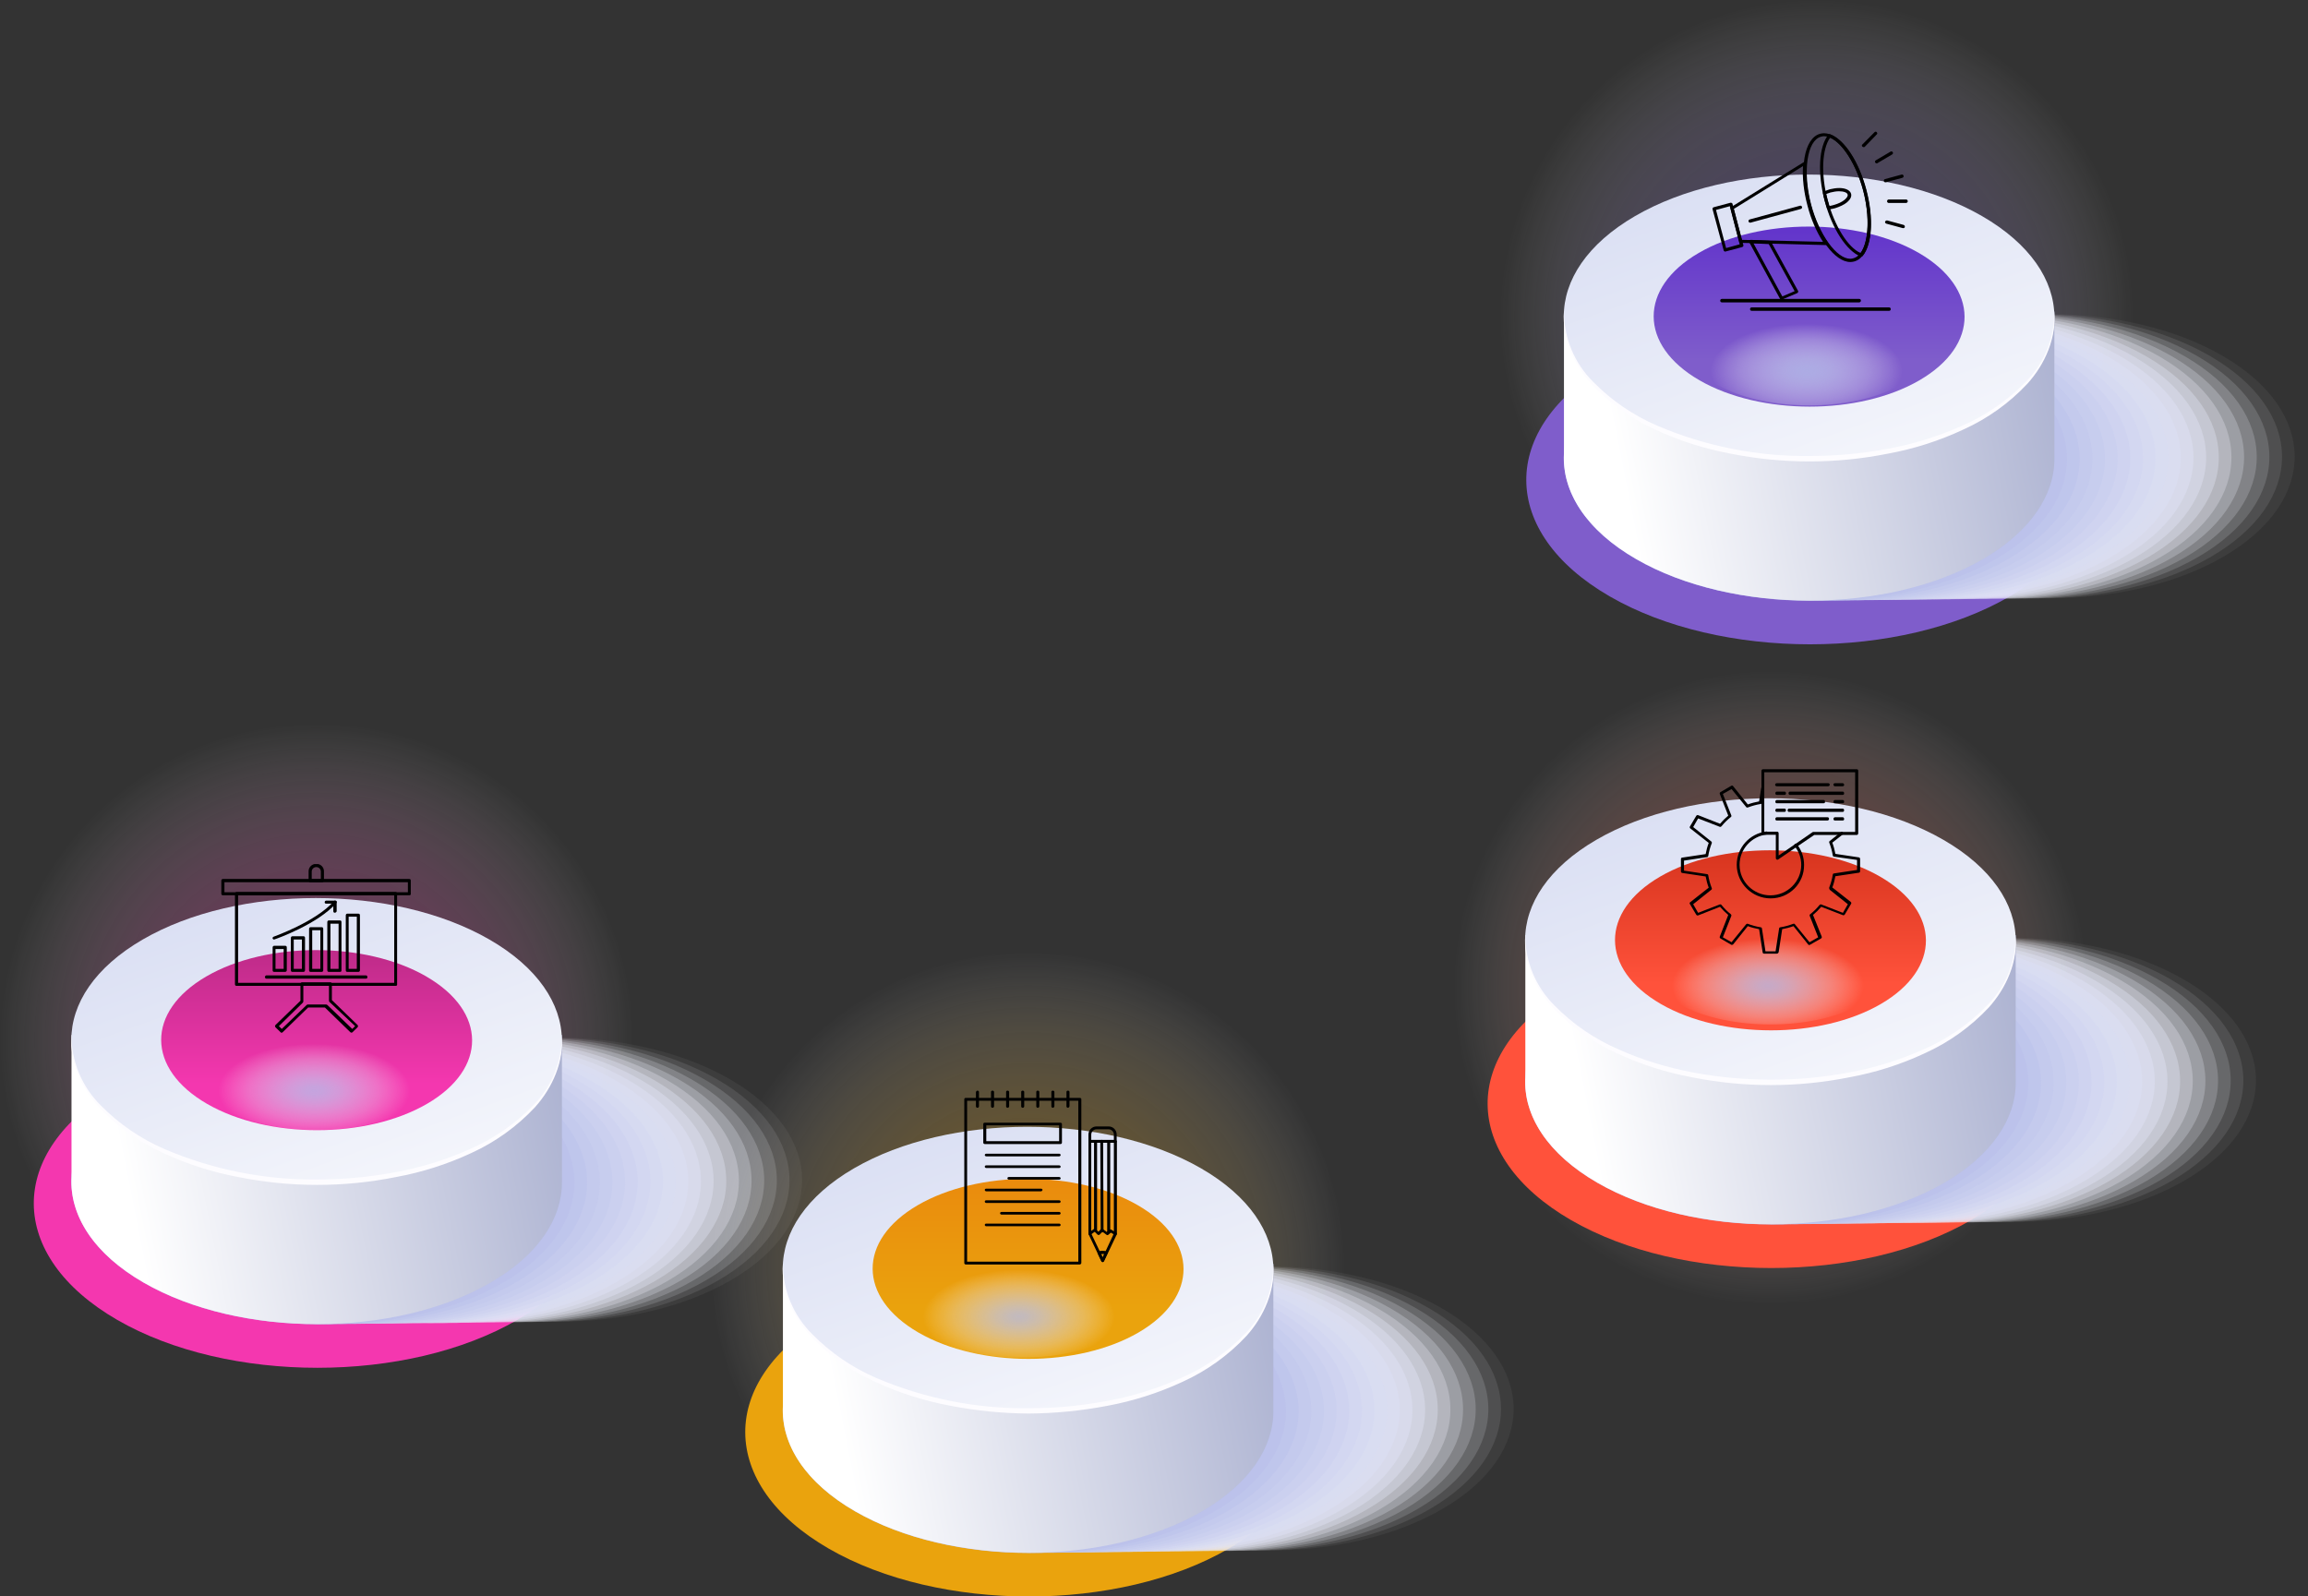 <?xml version="1.0" encoding="UTF-8"?> <svg xmlns="http://www.w3.org/2000/svg" width="438" height="303" viewBox="0 0 438 303" fill="none"><rect x="0" y="0" width="438" height="303" fill="#333333" stroke="none"/> <g clip-path="url(#clip0_79_4)"> <path opacity="0.3" d="M378.474 229.934C401.941 206.467 401.941 168.42 378.474 144.954C355.007 121.487 316.961 121.487 293.494 144.954C270.027 168.42 270.027 206.467 293.494 229.934C316.961 253.401 355.007 253.401 378.474 229.934Z" fill="url(#paint0_radial_79_4)"></path> <path d="M373.83 187.57C352.83 175.44 318.76 175.44 297.89 187.57C277.02 199.7 277.14 219.43 298.14 231.57C319.14 243.71 353.21 243.7 374.07 231.57C394.93 219.44 394.83 199.71 373.83 187.57Z" fill="#FF523B"></path> <g style="mix-blend-mode:multiply"> <g opacity="0.05"> <path d="M414.41 185.89C396.19 175.37 366.64 175.37 348.54 185.89C330.44 196.41 330.54 213.52 348.76 224.04C366.98 234.56 396.52 234.56 414.62 224.04C432.72 213.52 432.62 196.41 414.41 185.89Z" fill="#FBFCFE"></path> </g> <g opacity="0.1"> <path d="M412.01 185.92C393.79 175.4 364.24 175.4 346.14 185.92C328.04 196.44 328.14 213.55 346.36 224.07C364.58 234.59 394.12 234.58 412.22 224.07C430.32 213.56 430.22 196.44 412.01 185.93" fill="#F8F9FD"></path> </g> <g opacity="0.15"> <path d="M409.61 185.94C391.39 175.42 361.84 175.42 343.74 185.94C325.64 196.46 325.74 213.57 343.96 224.09C362.18 234.61 391.72 234.61 409.82 224.09C427.92 213.57 427.82 196.46 409.61 185.94Z" fill="#F4F5FC"></path> </g> <g opacity="0.2"> <path d="M407.21 185.96C388.99 175.45 359.44 175.45 341.34 185.96C323.24 196.47 323.34 213.6 341.56 224.11C359.78 234.62 389.32 234.63 407.42 224.11C425.52 213.59 425.42 196.48 407.21 185.96Z" fill="#F1F2FB"></path> </g> <g opacity="0.25"> <path d="M404.81 185.99C386.59 175.47 357.04 175.47 338.94 185.99C320.84 196.51 320.94 213.62 339.16 224.14C357.38 234.66 386.92 234.66 405.02 224.14C423.12 213.62 423.02 196.51 404.81 185.99Z" fill="#EDEFFA"></path> </g> <g opacity="0.3"> <path d="M402.41 186.01C384.19 175.5 354.64 175.5 336.54 186.01C318.44 196.52 318.54 213.65 336.76 224.16C354.98 234.67 384.52 234.68 402.62 224.16C420.72 213.64 420.62 196.53 402.41 186.01Z" fill="#EAECF9"></path> </g> <g opacity="0.35"> <path d="M400.01 186.04C381.79 175.52 352.24 175.52 334.14 186.04C316.04 196.56 316.14 213.67 334.36 224.19C352.58 234.71 382.12 234.71 400.22 224.19C418.32 213.67 418.22 196.56 400.01 186.04Z" fill="#E6E9F8"></path> </g> <g opacity="0.4"> <path d="M397.61 186.1C379.39 175.59 349.84 175.59 331.74 186.1C313.64 196.61 313.74 213.74 331.96 224.25C350.18 234.76 379.72 234.77 397.82 224.25C415.92 213.73 415.82 196.62 397.61 186.1Z" fill="#E3E5F7"></path> </g> <g opacity="0.45"> <path d="M395.21 186.1C376.99 175.58 347.44 175.58 329.34 186.1C311.24 196.62 311.34 213.73 329.56 224.25C347.78 234.77 377.32 234.77 395.42 224.25C413.52 213.73 413.42 196.62 395.21 186.1Z" fill="#DFE2F6"></path> </g> <g opacity="0.5"> <path d="M392.81 186.1C374.59 175.58 345.04 175.59 326.94 186.1C308.84 196.61 308.94 213.74 327.16 224.25C345.38 234.76 374.92 234.77 393.02 224.25C411.12 213.73 411.02 196.62 392.81 186.1Z" fill="#DCDFF5"></path> </g> <g opacity="0.55"> <path d="M390.41 186.1C372.19 175.58 342.64 175.58 324.54 186.1C306.44 196.62 306.54 213.73 324.76 224.25C342.98 234.77 372.52 234.77 390.62 224.25C408.72 213.73 408.62 196.61 390.41 186.1Z" fill="#D8DCF3"></path> </g> <g opacity="0.6"> <path d="M388.01 186.16C369.79 175.64 340.24 175.64 322.14 186.16C304.04 196.68 304.14 213.79 322.36 224.31C340.58 234.83 370.12 234.83 388.22 224.31C406.32 213.79 406.22 196.68 388.01 186.16Z" fill="#D4D9F2"></path> </g> <g opacity="0.65"> <path d="M385.61 186.19C367.39 175.67 337.84 175.67 319.74 186.19C301.64 196.71 301.74 213.82 319.96 224.34C338.18 234.86 367.72 234.86 385.82 224.34C403.92 213.82 403.82 196.7 385.61 186.19Z" fill="#D1D5F1"></path> </g> <g opacity="0.7"> <path d="M383.21 186.21C364.99 175.69 335.44 175.69 317.34 186.21C299.24 196.73 299.34 213.84 317.56 224.36C335.78 234.88 365.32 234.88 383.42 224.36C401.52 213.84 401.42 196.73 383.21 186.21Z" fill="#CDD2F0"></path> </g> <g opacity="0.75"> <path d="M380.81 186.24C362.59 175.72 333.04 175.72 314.94 186.24C296.84 196.76 296.94 213.87 315.16 224.39C333.38 234.91 362.92 234.9 381.02 224.39C399.12 213.88 399.02 196.75 380.81 186.24Z" fill="#CACFEF"></path> </g> <g opacity="0.8"> <path d="M378.41 186.26C360.19 175.74 330.64 175.74 312.54 186.26C294.44 196.78 294.54 213.89 312.76 224.41C330.98 234.93 360.52 234.93 378.62 224.41C396.72 213.89 396.62 196.78 378.41 186.26Z" fill="#C6CCEE"></path> </g> <g opacity="0.85"> <path d="M376.01 186.29C357.79 175.77 328.24 175.77 310.14 186.29C292.04 196.81 292.14 213.92 310.36 224.44C328.58 234.96 358.12 234.95 376.22 224.44C394.32 213.93 394.22 196.8 376.01 186.29Z" fill="#C3C9ED"></path> </g> <g opacity="0.9"> <path d="M373.61 186.31C355.39 175.79 325.84 175.79 307.74 186.31C289.64 196.83 289.74 213.94 307.96 224.46C326.18 234.98 355.72 234.98 373.82 224.46C391.92 213.94 391.82 196.83 373.61 186.31Z" fill="#BFC5EC"></path> </g> <g opacity="0.95"> <path d="M371.21 186.34C352.99 175.82 323.44 175.82 305.34 186.34C287.24 196.86 287.34 213.97 305.56 224.49C323.78 235.01 353.32 235 371.42 224.49C389.52 213.98 389.42 196.85 371.21 186.34Z" fill="#BCC2EB"></path> </g> <path d="M368.81 186.36C350.59 175.84 321.04 175.84 302.94 186.36C284.84 196.88 284.94 213.99 303.16 224.51C321.38 235.03 350.92 235.03 369.02 224.51C387.12 213.99 387.02 196.88 368.81 186.36Z" fill="#B8BFEA"></path> </g> <path d="M382.53 177.48H289.47V204.48C289.07 211.7 293.64 219 303.16 224.48C321.38 235 350.92 235 369.02 224.48C378.02 219.22 382.57 212.31 382.53 205.41V177.48Z" fill="url(#paint1_linear_79_4)"></path> <path d="M368.81 159.4C350.59 148.88 321.04 148.88 302.94 159.4C284.84 169.92 284.94 187.03 303.16 197.55C321.38 208.07 350.92 208.07 369.02 197.55C387.12 187.03 387.02 169.91 368.81 159.4Z" fill="url(#paint2_linear_79_4)"></path> <path d="M289.46 177.48C289.448 179.962 289.932 182.422 290.883 184.714C291.834 187.007 293.234 189.086 295 190.83C298.464 194.373 302.589 197.203 307.14 199.16C316.14 203.22 326.14 204.87 336.04 204.93C340.991 204.931 345.932 204.479 350.8 203.58C355.672 202.695 360.419 201.228 364.94 199.21C369.495 197.258 373.618 194.424 377.07 190.87C378.828 189.119 380.215 187.032 381.148 184.733C382.081 182.434 382.541 179.971 382.5 177.49C382.97 182.49 380.77 187.49 377.44 191.2C374 194.879 369.863 197.84 365.27 199.91C360.72 202.038 355.913 203.571 350.97 204.47C341.112 206.443 330.959 206.443 321.1 204.47C316.163 203.555 311.362 202.02 306.81 199.9C302.226 197.82 298.092 194.865 294.64 191.2C291.29 187.46 289.05 182.5 289.46 177.48Z" fill="#FDFCFF"></path> <path d="M356.79 166.38C345.25 159.72 326.52 159.72 315.05 166.38C303.58 173.04 303.64 183.9 315.19 190.56C326.74 197.22 345.46 197.23 356.93 190.56C368.4 183.89 368.34 173.05 356.79 166.38Z" fill="url(#paint3_linear_79_4)"></path> <path style="mix-blend-mode:multiply" opacity="0.8" d="M312.82 183.02C312.82 189.32 323.19 194.44 335.99 194.44C348.79 194.44 359.15 189.32 359.15 183.02C359.15 176.72 348.78 171.6 335.99 171.6C323.2 171.6 312.82 176.71 312.82 183.02Z" fill="url(#paint4_radial_79_4)"></path> <path opacity="0.3" d="M60.09 257.5C93.277 257.5 120.18 230.597 120.18 197.41C120.18 164.223 93.277 137.32 60.09 137.32C26.903 137.32 0 164.223 0 197.41C0 230.597 26.903 257.5 60.09 257.5Z" fill="url(#paint5_radial_79_4)"></path> <path d="M97.93 206.51C76.93 194.38 42.86 194.38 21.99 206.51C1.12 218.64 1.24 238.37 22.24 250.51C43.24 262.65 77.31 262.63 98.18 250.51C119.05 238.39 118.93 218.66 97.93 206.51Z" fill="#F437AF"></path> <g style="mix-blend-mode:multiply"> <g opacity="0.05"> <path d="M138.509 204.83C120.289 194.32 90.749 194.32 72.649 204.83C54.549 215.34 54.649 232.47 72.859 242.98C91.069 253.49 120.629 253.5 138.719 242.98C156.809 232.46 156.719 215.35 138.509 204.83Z" fill="#FBFCFE"></path> </g> <g opacity="0.1"> <path d="M136.11 204.86C117.89 194.34 88.35 194.34 70.25 204.86C52.15 215.38 52.25 232.49 70.46 243.01C88.67 253.53 118.23 253.53 136.32 243.01C154.41 232.49 154.32 215.38 136.11 204.86Z" fill="#F8F9FD"></path> </g> <g opacity="0.15"> <path d="M133.709 204.88C115.489 194.37 85.949 194.37 67.849 204.88C49.749 215.39 49.849 232.52 68.059 243.03C86.269 253.54 115.829 253.55 133.919 243.03C152.009 232.51 151.919 215.4 133.709 204.88Z" fill="#F4F5FC"></path> </g> <g opacity="0.2"> <path d="M131.31 204.91C113.09 194.39 83.55 194.39 65.45 204.91C47.35 215.43 47.45 232.54 65.66 243.06C83.87 253.58 113.43 253.58 131.52 243.06C149.61 232.54 149.52 215.43 131.31 204.91Z" fill="#F1F2FB"></path> </g> <g opacity="0.25"> <path d="M128.91 204.93C110.69 194.41 81.15 194.41 63.05 204.93C44.95 215.45 45.05 232.56 63.26 243.08C81.47 253.6 111.03 253.6 129.12 243.08C147.21 232.56 147.12 215.45 128.91 204.93Z" fill="#EDEFFA"></path> </g> <g opacity="0.3"> <path d="M126.509 204.96C108.289 194.44 78.749 194.44 60.649 204.96C42.549 215.48 42.649 232.59 60.859 243.11C79.069 253.63 108.629 253.63 126.719 243.11C144.809 232.59 144.719 215.47 126.509 204.96Z" fill="#EAECF9"></path> </g> <g opacity="0.35"> <path d="M124.11 204.98C105.89 194.46 76.35 194.46 58.25 204.98C40.15 215.5 40.25 232.61 58.46 243.13C76.67 253.65 106.23 253.65 124.32 243.13C142.41 232.61 142.32 215.5 124.11 204.98Z" fill="#E6E9F8"></path> </g> <g opacity="0.4"> <path d="M121.709 205.01C103.489 194.49 73.949 194.49 55.849 205.01C37.749 215.53 37.849 232.64 56.059 243.16C74.269 253.68 103.829 253.68 121.919 243.16C140.009 232.64 139.919 215.52 121.709 205.01Z" fill="#E3E5F7"></path> </g> <g opacity="0.45"> <path d="M119.31 205.03C101.09 194.51 71.55 194.51 53.45 205.03C35.35 215.55 35.45 232.66 53.66 243.18C71.87 253.7 101.43 253.7 119.52 243.18C137.61 232.66 137.52 215.55 119.31 205.03Z" fill="#DFE2F6"></path> </g> <g opacity="0.5"> <path d="M116.91 205.1C98.69 194.58 69.15 194.58 51.05 205.1C32.95 215.62 33.05 232.73 51.26 243.25C69.47 253.77 99.03 253.76 117.12 243.25C135.21 232.74 135.12 215.61 116.91 205.1Z" fill="#DCDFF5"></path> </g> <g opacity="0.55"> <path d="M114.509 205.1C96.289 194.58 66.749 194.58 48.649 205.1C30.549 215.62 30.649 232.73 48.859 243.25C67.069 253.77 96.629 253.77 114.719 243.25C132.809 232.73 132.719 215.62 114.509 205.1Z" fill="#D8DCF3"></path> </g> <g opacity="0.6"> <path d="M112.11 205.1C93.89 194.58 64.35 194.58 46.25 205.1C28.15 215.62 28.25 232.73 46.46 243.25C64.67 253.77 94.23 253.76 112.32 243.25C130.41 232.74 130.32 215.61 112.11 205.1Z" fill="#D4D9F2"></path> </g> <g opacity="0.65"> <path d="M109.709 205.1C91.489 194.58 61.949 194.58 43.849 205.1C25.749 215.62 25.849 232.73 44.059 243.25C62.269 253.77 91.829 253.77 109.919 243.25C128.009 232.73 127.919 215.62 109.709 205.1Z" fill="#D1D5F1"></path> </g> <g opacity="0.7"> <path d="M107.31 205.16C89.09 194.64 59.55 194.64 41.45 205.16C23.35 215.68 23.45 232.79 41.66 243.31C59.87 253.83 89.43 253.82 107.52 243.31C125.61 232.8 125.52 215.67 107.31 205.16Z" fill="#CDD2F0"></path> </g> <g opacity="0.75"> <path d="M104.91 205.18C86.69 194.66 57.15 194.66 39.05 205.18C20.95 215.7 21.05 232.81 39.26 243.33C57.47 253.85 87.03 253.85 105.12 243.33C123.21 232.81 123.12 215.7 104.91 205.18Z" fill="#CACFEF"></path> </g> <g opacity="0.8"> <path d="M102.509 205.2C84.289 194.69 54.749 194.69 36.649 205.2C18.549 215.71 18.649 232.83 36.859 243.35C55.069 253.87 84.629 253.86 102.719 243.35C120.809 232.84 120.719 215.72 102.509 205.2Z" fill="#C6CCEE"></path> </g> <g opacity="0.85"> <path d="M100.11 205.23C81.89 194.71 52.35 194.71 34.25 205.23C16.15 215.75 16.25 232.86 34.46 243.38C52.67 253.9 82.23 253.9 100.32 243.38C118.41 232.86 118.32 215.75 100.11 205.23Z" fill="#C3C9ED"></path> </g> <g opacity="0.9"> <path d="M97.709 205.25C79.489 194.74 49.949 194.74 31.849 205.25C13.749 215.76 13.849 232.89 32.059 243.4C50.269 253.91 79.829 253.92 97.919 243.4C116.009 232.88 115.919 215.77 97.709 205.25Z" fill="#BFC5EC"></path> </g> <g opacity="0.95"> <path d="M95.31 205.28C77.09 194.76 47.55 194.76 29.45 205.28C11.35 215.8 11.45 232.91 29.66 243.43C47.87 253.95 77.43 253.95 95.52 243.43C113.61 232.91 113.52 215.8 95.31 205.28Z" fill="#BCC2EB"></path> </g> <path d="M92.91 205.3C74.69 194.79 45.15 194.79 27.05 205.3C8.95 215.81 9.05 232.94 27.26 243.45C45.47 253.96 75.03 253.97 93.12 243.45C111.21 232.93 111.12 215.82 92.91 205.3Z" fill="#B8BFEA"></path> </g> <path d="M106.64 196.43H13.57V223.43C13.18 230.65 17.74 237.95 27.26 243.43C45.48 253.95 75.03 253.95 93.12 243.43C102.17 238.17 106.67 231.27 106.64 224.36V196.43Z" fill="url(#paint6_linear_79_4)"></path> <path d="M92.91 178.34C74.69 167.82 45.15 167.82 27.05 178.34C8.95 188.86 9.05 205.97 27.26 216.49C45.47 227.01 75.03 227.01 93.12 216.49C111.21 205.97 111.12 188.86 92.91 178.34Z" fill="url(#paint7_linear_79_4)"></path> <path d="M13.56 196.42C13.55 198.903 14.035 201.363 14.987 203.657C15.938 205.951 17.336 208.032 19.1 209.78C22.569 213.314 26.692 216.139 31.24 218.1C40.37 222.002 50.211 223.966 60.14 223.87C65.091 223.873 70.032 223.418 74.9 222.51C79.774 221.629 84.525 220.165 89.05 218.15C93.602 216.195 97.724 213.361 101.18 209.81C102.935 208.056 104.32 205.967 105.251 203.666C106.183 201.366 106.641 198.901 106.6 196.42C107.07 201.42 104.87 206.42 101.54 210.14C98.108 213.815 93.986 216.778 89.41 218.86C84.86 220.979 80.057 222.508 75.12 223.41C65.261 225.39 55.108 225.39 45.25 223.41C40.313 222.49 35.511 220.951 30.96 218.83C26.353 216.749 22.201 213.783 18.74 210.1C15.41 206.4 13.15 201.45 13.56 196.42Z" fill="#FDFCFF"></path> <path d="M80.9 185.33C69.35 178.66 50.62 178.66 39.15 185.33C27.68 192 27.74 202.84 39.29 209.51C50.84 216.18 69.56 216.17 81.03 209.51C92.5 202.85 92.44 192 80.9 185.34" fill="url(#paint8_linear_79_4)"></path> <path style="mix-blend-mode:multiply" opacity="0.8" d="M60.09 214.5C72.881 214.5 83.25 209.387 83.25 203.08C83.25 196.773 72.881 191.66 60.09 191.66C47.299 191.66 36.93 196.773 36.93 203.08C36.93 209.387 47.299 214.5 60.09 214.5Z" fill="url(#paint9_radial_79_4)"></path> <path opacity="0.3" d="M344.77 120.18C377.956 120.18 404.86 93.277 404.86 60.09C404.86 26.903 377.956 0 344.77 0C311.583 0 284.68 26.903 284.68 60.09C284.68 93.277 311.583 120.18 344.77 120.18Z" fill="url(#paint10_radial_79_4)"></path> <path d="M381.17 69.19C360.17 57.06 326.1 57.06 305.23 69.19C284.36 81.32 284.47 101.05 305.48 113.19C326.49 125.33 360.54 125.32 381.41 113.19C402.28 101.06 402.17 81.33 381.17 69.19Z" fill="#7F5DCB"></path> <g style="mix-blend-mode:multiply"> <g opacity="0.05"> <path d="M421.749 67.51C403.529 56.99 373.979 56.99 355.879 67.51C337.779 78.03 337.879 95.14 356.099 105.66C374.319 116.18 403.859 116.18 421.959 105.66C440.059 95.14 439.959 78.03 421.749 67.51Z" fill="#FBFCFE"></path> </g> <g opacity="0.1"> <path d="M419.35 67.54C401.13 57.02 371.58 57.02 353.48 67.54C335.38 78.06 335.48 95.17 353.7 105.69C371.92 116.21 401.46 116.2 419.56 105.69C437.66 95.18 437.56 78.05 419.35 67.54Z" fill="#F8F9FD"></path> </g> <g opacity="0.15"> <path d="M416.95 67.56C398.73 57.04 369.18 57.04 351.08 67.56C332.98 78.08 333.08 95.19 351.3 105.71C369.52 116.23 399.06 116.23 417.16 105.71C435.26 95.19 435.16 78.08 416.95 67.56Z" fill="#F4F5FC"></path> </g> <g opacity="0.2"> <path d="M414.55 67.59C396.33 57.07 366.78 57.07 348.68 67.59C330.58 78.11 330.68 95.22 348.9 105.74C367.12 116.26 396.66 116.25 414.76 105.74C432.86 95.23 432.76 78.1 414.55 67.59Z" fill="#F1F2FB"></path> </g> <g opacity="0.25"> <path d="M412.149 67.61C393.929 57.1 364.409 57.1 346.279 67.61C328.149 78.12 328.279 95.24 346.499 105.76C364.719 116.28 394.259 116.28 412.359 105.76C430.459 95.24 430.359 78.13 412.149 67.61Z" fill="#EDEFFA"></path> </g> <g opacity="0.3"> <path d="M409.749 67.63C391.529 57.12 361.979 57.12 343.879 67.63C325.779 78.14 325.879 95.26 344.099 105.78C362.319 116.3 391.859 116.29 409.959 105.78C428.059 95.27 427.959 78.15 409.749 67.63Z" fill="#EAECF9"></path> </g> <g opacity="0.35"> <path d="M407.35 67.66C389.13 57.14 359.58 57.14 341.48 67.66C323.38 78.18 323.48 95.29 341.7 105.81C359.92 116.33 389.46 116.33 407.56 105.81C425.66 95.29 425.56 78.18 407.35 67.66Z" fill="#E6E9F8"></path> </g> <g opacity="0.4"> <path d="M404.95 67.68C386.73 57.17 357.18 57.17 339.08 67.68C320.98 78.19 321.08 95.32 339.3 105.83C357.52 116.34 387.06 116.35 405.16 105.83C423.26 95.31 423.16 78.2 404.95 67.68Z" fill="#E3E5F7"></path> </g> <g opacity="0.45"> <path d="M402.55 67.71C384.33 57.19 354.78 57.19 336.68 67.71C318.58 78.23 318.68 95.34 336.9 105.86C355.12 116.38 384.66 116.38 402.76 105.86C420.86 95.34 420.76 78.23 402.55 67.71Z" fill="#DFE2F6"></path> </g> <g opacity="0.5"> <path d="M400.15 67.73C381.93 57.22 352.38 57.22 334.28 67.73C316.18 78.24 316.28 95.37 334.5 105.88C352.72 116.39 382.26 116.4 400.36 105.88C418.46 95.36 418.36 78.25 400.15 67.73Z" fill="#DCDFF5"></path> </g> <g opacity="0.55"> <path d="M397.749 67.76C379.529 57.24 349.979 57.24 331.879 67.76C313.779 78.28 313.879 95.39 332.099 105.91C350.319 116.43 379.859 116.43 397.959 105.91C416.059 95.39 415.959 78.28 397.749 67.76Z" fill="#D8DCF3"></path> </g> <g opacity="0.6"> <path d="M395.35 67.78C377.13 57.27 347.58 57.27 329.48 67.78C311.38 78.29 311.48 95.42 329.7 105.93C347.92 116.44 377.46 116.45 395.56 105.93C413.66 95.41 413.56 78.3 395.35 67.78Z" fill="#D4D9F2"></path> </g> <g opacity="0.65"> <path d="M392.95 67.81C374.73 57.29 345.18 57.29 327.08 67.81C308.98 78.33 309.08 95.44 327.3 105.96C345.52 116.48 375.06 116.48 393.16 105.96C411.26 95.44 411.16 78.33 392.95 67.81Z" fill="#D1D5F1"></path> </g> <g opacity="0.7"> <path d="M390.55 67.83C372.33 57.31 342.78 57.31 324.68 67.83C306.58 78.35 306.68 95.46 324.9 105.98C343.12 116.5 372.66 116.5 390.76 105.98C408.86 95.46 408.76 78.35 390.55 67.83Z" fill="#CDD2F0"></path> </g> <g opacity="0.75"> <path d="M388.15 67.86C369.93 57.34 340.38 57.34 322.28 67.86C304.18 78.38 304.28 95.49 322.5 106.01C340.72 116.53 370.26 116.53 388.36 106.01C406.46 95.49 406.36 78.37 388.15 67.86Z" fill="#CACFEF"></path> </g> <g opacity="0.8"> <path d="M385.749 67.88C367.529 57.36 337.979 57.36 319.879 67.88C301.779 78.4 301.879 95.51 320.099 106.03C338.319 116.55 367.859 116.55 385.959 106.03C404.059 95.51 403.959 78.4 385.749 67.88Z" fill="#C6CCEE"></path> </g> <g opacity="0.85"> <path d="M383.35 67.91C365.13 57.39 335.58 57.39 317.48 67.91C299.38 78.43 299.48 95.54 317.7 106.06C335.92 116.58 365.46 116.58 383.56 106.06C401.66 95.54 401.56 78.42 383.35 67.91Z" fill="#C3C9ED"></path> </g> <g opacity="0.9"> <path d="M380.95 67.93C362.73 57.41 333.18 57.41 315.08 67.93C296.98 78.45 297.08 95.56 315.3 106.08C333.52 116.6 363.06 116.6 381.16 106.08C399.26 95.56 399.16 78.45 380.95 67.93Z" fill="#BFC5EC"></path> </g> <g opacity="0.95"> <path d="M378.55 67.96C360.33 57.44 330.78 57.44 312.68 67.96C294.58 78.48 294.68 95.59 312.9 106.11C331.12 116.63 360.66 116.62 378.76 106.11C396.86 95.6 396.76 78.47 378.55 67.96Z" fill="#BCC2EB"></path> </g> <path d="M376.15 67.98C357.93 57.46 328.38 57.46 310.28 67.98C292.18 78.5 292.28 95.61 310.5 106.13C328.72 116.65 358.26 116.65 376.36 106.13C394.46 95.61 394.36 78.5 376.15 67.98Z" fill="#B8BFEA"></path> </g> <path d="M389.87 59.1H296.8V86.1C296.41 93.32 300.97 100.62 310.5 106.1C328.71 116.62 358.26 116.62 376.36 106.1C385.36 100.84 389.91 93.93 389.87 87.03V59.1Z" fill="url(#paint11_linear_79_4)"></path> <path d="M376.15 41.02C357.93 30.5 328.38 30.5 310.28 41.02C292.18 51.54 292.28 68.65 310.5 79.17C328.72 89.69 358.26 89.69 376.36 79.17C394.46 68.65 394.36 51.54 376.15 41.02Z" fill="url(#paint12_linear_79_4)"></path> <path d="M296.8 59.1C296.789 61.583 297.272 64.042 298.222 66.336C299.171 68.63 300.568 70.712 302.33 72.46C305.799 75.994 309.922 78.82 314.47 80.78C323.598 84.689 333.441 86.654 343.37 86.55C348.325 86.556 353.269 86.104 358.14 85.2C363.011 84.319 367.759 82.855 372.28 80.84C376.831 78.881 380.952 76.048 384.41 72.5C386.167 70.745 387.553 68.654 388.484 66.352C389.415 64.049 389.873 61.583 389.83 59.1C390.3 64.1 388.11 69.1 384.77 72.81C381.333 76.489 377.2 79.45 372.61 81.52C368.06 83.654 363.254 85.193 358.31 86.1C348.442 88.077 338.279 88.077 328.41 86.1C323.473 85.185 318.672 83.65 314.12 81.53C309.534 79.448 305.397 76.493 301.94 72.83C298.63 69.1 296.41 64.1 296.8 59.1Z" fill="#FDFCFF"></path> <path d="M364.13 48C352.58 41.34 333.86 41.34 322.39 48C310.92 54.66 310.98 65.52 322.52 72.18C334.06 78.84 352.79 78.85 364.26 72.18C375.73 65.51 375.67 54.67 364.13 48Z" fill="url(#paint13_linear_79_4)"></path> <path style="mix-blend-mode:multiply" opacity="0.8" d="M320.16 65.52C320.16 71.83 330.53 76.94 343.33 76.94C356.13 76.94 366.49 71.83 366.49 65.52C366.49 59.21 356.12 54.1 343.33 54.1C330.54 54.1 320.16 59.21 320.16 65.52Z" fill="url(#paint14_radial_79_4)"></path> <path opacity="0.3" d="M195.1 300.91C228.287 300.91 255.19 274.007 255.19 240.82C255.19 207.633 228.287 180.73 195.1 180.73C161.913 180.73 135.01 207.633 135.01 240.82C135.01 274.007 161.913 300.91 195.1 300.91Z" fill="url(#paint15_radial_79_4)"></path> <path d="M232.95 249.92C211.95 237.8 177.88 237.8 157.01 249.92C136.14 262.04 136.25 281.78 157.26 293.92C178.27 306.06 212.32 306.04 233.19 293.92C254.06 281.8 253.95 262.06 232.95 249.92Z" fill="#EAA30D"></path> <g style="mix-blend-mode:multiply"> <g opacity="0.05"> <path d="M273.53 248.25C255.31 237.73 225.76 237.73 207.66 248.25C189.56 258.77 189.66 275.88 207.88 286.4C226.1 296.92 255.64 296.91 273.74 286.4C291.84 275.89 291.74 258.76 273.53 248.25" fill="#FBFCFE"></path> </g> <g opacity="0.1"> <path d="M271.13 248.27C252.91 237.75 223.36 237.75 205.26 248.27C187.16 258.79 187.26 275.9 205.48 286.42C223.7 296.94 253.24 296.94 271.34 286.42C289.44 275.9 289.34 258.79 271.13 248.27" fill="#F8F9FD"></path> </g> <g opacity="0.15"> <path d="M268.73 248.3C250.51 237.78 220.96 237.78 202.86 248.3C184.76 258.82 184.86 275.93 203.08 286.45C221.3 296.97 250.84 296.96 268.94 286.45C287.04 275.94 286.94 258.81 268.73 248.3" fill="#F4F5FC"></path> </g> <g opacity="0.2"> <path d="M266.33 248.32C248.11 237.8 218.56 237.8 200.46 248.32C182.36 258.84 182.46 275.95 200.68 286.47C218.9 296.99 248.44 296.99 266.54 286.47C284.64 275.95 284.54 258.84 266.33 248.32" fill="#F1F2FB"></path> </g> <g opacity="0.25"> <path d="M263.93 248.35C245.71 237.83 216.16 237.83 198.06 248.35C179.96 258.87 180.06 275.98 198.28 286.5C216.5 297.02 246.04 297.01 264.14 286.5C282.24 275.99 282.14 258.86 263.93 248.35" fill="#EDEFFA"></path> </g> <g opacity="0.3"> <path d="M261.53 248.37C243.31 237.85 213.76 237.85 195.66 248.37C177.56 258.89 177.66 276 195.88 286.52C214.1 297.04 243.64 297.04 261.74 286.52C279.84 276 279.74 258.89 261.53 248.37" fill="#EAECF9"></path> </g> <g opacity="0.35"> <path d="M259.13 248.39C240.91 237.88 211.36 237.88 193.26 248.39C175.16 258.9 175.26 276.02 193.48 286.54C211.7 297.06 241.24 297.05 259.34 286.54C277.44 276.03 277.34 258.91 259.13 248.39" fill="#E6E9F8"></path> </g> <g opacity="0.4"> <path d="M256.73 248.42C238.51 237.9 208.96 237.9 190.86 248.42C172.76 258.94 172.86 276.05 191.08 286.57C209.3 297.09 238.84 297.09 256.94 286.57C275.04 276.05 274.94 258.94 256.73 248.42" fill="#E3E5F7"></path> </g> <g opacity="0.45"> <path d="M254.33 248.44C236.11 237.93 206.56 237.93 188.46 248.44C170.36 258.95 170.46 276.08 188.68 286.59C206.9 297.1 236.44 297.11 254.54 286.59C272.64 276.07 272.54 258.96 254.33 248.44" fill="#DFE2F6"></path> </g> <g opacity="0.5"> <path d="M251.93 248.47C233.71 237.95 204.16 237.95 186.06 248.47C167.96 258.99 168.06 276.1 186.28 286.62C204.5 297.14 234.04 297.14 252.14 286.62C270.24 276.1 270.14 258.99 251.93 248.47" fill="#DCDFF5"></path> </g> <g opacity="0.55"> <path d="M249.53 248.49C231.31 237.98 201.76 237.98 183.66 248.49C165.56 259 165.66 276.13 183.88 286.64C202.1 297.15 231.64 297.16 249.74 286.64C267.84 276.12 267.74 259.01 249.53 248.49" fill="#D8DCF3"></path> </g> <g opacity="0.6"> <path d="M247.13 248.52C228.91 238 199.36 238 181.26 248.52C163.16 259.04 163.26 276.15 181.48 286.67C199.7 297.19 229.24 297.19 247.34 286.67C265.44 276.15 265.34 259.04 247.13 248.52" fill="#D4D9F2"></path> </g> <g opacity="0.65"> <path d="M244.73 248.54C226.51 238.03 196.96 238.03 178.86 248.54C160.76 259.05 160.86 276.18 179.08 286.69C197.3 297.2 226.84 297.21 244.94 286.69C263.04 276.17 262.94 259.06 244.73 248.54" fill="#D1D5F1"></path> </g> <g opacity="0.7"> <path d="M242.33 248.57C224.11 238.05 194.56 238.05 176.46 248.57C158.36 259.09 158.46 276.2 176.68 286.72C194.9 297.24 224.44 297.24 242.54 286.72C260.64 276.2 260.54 259.09 242.33 248.57" fill="#CDD2F0"></path> </g> <g opacity="0.75"> <path d="M239.93 248.59C221.71 238.07 192.16 238.07 174.06 248.59C155.96 259.11 156.06 276.22 174.28 286.74C192.5 297.26 222.04 297.26 240.14 286.74C258.24 276.22 258.14 259.11 239.93 248.59" fill="#CACFEF"></path> </g> <g opacity="0.8"> <path d="M237.53 248.62C219.31 238.1 189.76 238.1 171.66 248.62C153.56 259.14 153.66 276.25 171.88 286.77C190.1 297.29 219.64 297.29 237.74 286.77C255.84 276.25 255.74 259.13 237.53 248.62" fill="#C6CCEE"></path> </g> <g opacity="0.85"> <path d="M235.13 248.64C216.91 238.1 187.41 238.1 169.26 248.64C151.11 259.18 151.26 276.27 169.48 286.79C187.7 297.31 217.24 297.31 235.34 286.79C253.44 276.27 253.34 259.16 235.13 248.64" fill="#C3C9ED"></path> </g> <g opacity="0.9"> <path d="M232.73 248.67C214.51 238.15 184.96 238.15 166.86 248.67C148.76 259.19 148.86 276.3 167.08 286.82C185.3 297.34 214.84 297.34 232.94 286.82C251.04 276.3 250.94 259.18 232.73 248.67" fill="#BFC5EC"></path> </g> <g opacity="0.95"> <path d="M230.33 248.69C212.11 238.17 182.56 238.17 164.46 248.69C146.36 259.21 146.46 276.32 164.68 286.84C182.9 297.36 212.44 297.36 230.54 286.84C248.64 276.32 248.54 259.21 230.33 248.69" fill="#BCC2EB"></path> </g> <path d="M227.93 248.72C209.71 238.2 180.16 238.2 162.06 248.72C143.96 259.24 144.06 276.35 162.28 286.87C180.5 297.39 210.04 297.38 228.14 286.87C246.24 276.36 246.14 259.23 227.93 248.72" fill="#B8BFEA"></path> </g> <path d="M241.65 239.84H148.58V266.84C148.19 274.06 152.75 281.36 162.28 286.84C180.49 297.35 210.04 297.35 228.14 286.84C237.14 281.58 241.69 274.67 241.65 267.76V239.84Z" fill="url(#paint16_linear_79_4)"></path> <path d="M227.93 221.75C209.71 211.24 180.16 211.24 162.06 221.75C143.96 232.26 144.06 249.39 162.28 259.9C180.5 270.41 210.04 270.42 228.14 259.9C246.24 249.38 246.14 232.27 227.93 221.75" fill="url(#paint17_linear_79_4)"></path> <path d="M148.58 239.84C148.569 242.321 149.053 244.779 150.002 247.071C150.952 249.363 152.348 251.443 154.11 253.19C157.578 256.727 161.701 259.556 166.25 261.52C175.384 265.421 185.228 267.385 195.16 267.29C200.111 267.292 205.052 266.837 209.92 265.93C214.792 265.053 219.54 263.589 224.06 261.57C228.612 259.615 232.734 256.781 236.19 253.23C237.945 251.476 239.33 249.386 240.261 247.086C241.193 244.786 241.651 242.321 241.61 239.84C242.08 244.84 239.89 249.84 236.55 253.56C233.118 257.237 228.992 260.197 224.41 262.27C219.855 264.388 215.05 265.92 210.11 266.83C205.185 267.771 200.184 268.26 195.17 268.29C190.157 268.256 185.159 267.754 180.24 266.79C175.303 265.867 170.503 264.328 165.95 262.21C161.362 260.135 157.224 257.183 153.77 253.52C150.41 249.82 148.16 244.86 148.58 239.84Z" fill="#FDFCFF"></path> <path d="M215.91 228.74C204.36 222.07 185.64 222.07 174.17 228.74C162.7 235.41 162.76 246.25 174.3 252.92C185.84 259.59 204.57 259.58 216.04 252.92C227.51 246.26 227.45 235.4 215.91 228.74Z" fill="url(#paint18_linear_79_4)"></path> <path style="mix-blend-mode:multiply" opacity="0.8" d="M170.69 246.26C170.69 252.56 181.06 257.68 193.85 257.68C206.64 257.68 217.01 252.56 217.01 246.26C217.01 239.96 206.64 234.84 193.85 234.84C181.06 234.84 170.69 239.95 170.69 246.26Z" fill="url(#paint19_radial_79_4)"></path> <g clip-path="url(#clip1_79_4)"> <path d="M75.132 187.116H44.867C44.685 187.116 44.594 186.983 44.594 186.806V169.613C44.594 169.436 44.73 169.304 44.867 169.304H75.087C75.269 169.304 75.36 169.436 75.36 169.613V186.806C75.405 186.983 75.269 187.116 75.132 187.116ZM45.185 186.541H74.814V169.922H45.185V186.541Z" fill="black"></path> <path d="M77.727 169.923H42.273C42.091 169.923 42 169.79 42 169.613V167.138C42 166.961 42.136 166.829 42.273 166.829H77.681C77.864 166.829 77.954 166.961 77.954 167.138V169.613C78 169.79 77.864 169.923 77.727 169.923ZM42.592 169.348H77.408V167.447H42.592V169.348Z" fill="black"></path> <path d="M66.713 196C66.622 196 66.576 195.955 66.485 195.911L61.661 191.226H58.475L53.651 195.911C53.514 196.044 53.332 196.044 53.241 195.911L52.285 194.983C52.24 194.939 52.194 194.85 52.194 194.762C52.194 194.674 52.24 194.629 52.285 194.541L57.019 189.944V186.762C57.019 186.585 57.155 186.453 57.292 186.453H62.708C62.89 186.453 62.981 186.585 62.981 186.762V189.812L67.85 194.541C67.896 194.585 67.942 194.674 67.942 194.762C67.942 194.85 67.896 194.895 67.85 194.983L66.895 195.911C66.849 195.955 66.804 196 66.713 196ZM52.922 194.762L53.469 195.292L58.202 190.74C58.247 190.696 58.339 190.652 58.429 190.652H61.888C61.979 190.652 62.025 190.696 62.116 190.74L66.849 195.292L67.395 194.762L62.526 190.165C62.48 190.121 62.434 190.033 62.434 189.944V187.071H57.565V190.077C57.565 190.165 57.519 190.21 57.474 190.298L52.922 194.762Z" fill="black"></path> <path d="M68.033 184.464H65.894C65.712 184.464 65.621 184.331 65.621 184.154V173.723C65.621 173.547 65.758 173.414 65.894 173.414H68.033C68.215 173.414 68.306 173.547 68.306 173.723V184.199C68.306 184.331 68.17 184.464 68.033 184.464ZM66.167 183.889H67.715V173.989H66.167V183.889Z" fill="black"></path> <path d="M64.528 184.464H62.389C62.207 184.464 62.116 184.331 62.116 184.154V175.005C62.116 174.828 62.253 174.696 62.389 174.696H64.528C64.71 174.696 64.801 174.828 64.801 175.005V184.154C64.847 184.331 64.71 184.464 64.528 184.464ZM62.708 183.889H64.255V175.315H62.708V183.889Z" fill="black"></path> <path d="M61.069 184.464H58.93C58.748 184.464 58.657 184.331 58.657 184.154V176.287C58.657 176.11 58.794 175.978 58.93 175.978H61.069C61.251 175.978 61.342 176.11 61.342 176.287V184.199C61.342 184.331 61.206 184.464 61.069 184.464ZM59.249 183.889H60.796V176.552H59.249V183.889Z" fill="black"></path> <path d="M57.61 184.464H55.471C55.289 184.464 55.198 184.331 55.198 184.155V178.011C55.198 177.834 55.335 177.702 55.471 177.702H57.61C57.792 177.702 57.883 177.834 57.883 178.011V184.155C57.883 184.331 57.747 184.464 57.61 184.464ZM55.744 183.89H57.292V178.32H55.744V183.89V183.89Z" fill="black"></path> <path d="M54.106 184.464H52.012C51.83 184.464 51.739 184.331 51.739 184.155V179.823C51.739 179.646 51.876 179.514 52.012 179.514H54.151C54.333 179.514 54.425 179.646 54.425 179.823V184.155C54.425 184.331 54.288 184.464 54.106 184.464ZM52.285 183.889H53.833V180.132H52.285V183.889Z" fill="black"></path> <path d="M69.444 185.746H50.556C50.374 185.746 50.283 185.613 50.283 185.436C50.283 185.26 50.42 185.127 50.556 185.127H69.444C69.626 185.127 69.717 185.26 69.717 185.436C69.762 185.613 69.626 185.746 69.444 185.746Z" fill="black"></path> <path d="M52.013 178.32C51.876 178.32 51.785 178.232 51.739 178.143C51.694 178.011 51.785 177.834 51.921 177.79C52.012 177.745 59.931 174.961 63.391 171.027C63.481 170.895 63.663 170.895 63.8 170.983C63.937 171.071 63.937 171.248 63.846 171.381C60.296 175.403 52.468 178.187 52.149 178.276C52.058 178.32 52.013 178.32 52.013 178.32Z" fill="black"></path> <path d="M63.527 173.237C63.345 173.237 63.254 173.105 63.254 172.928V171.514H61.888C61.706 171.514 61.615 171.381 61.615 171.248C61.615 171.072 61.752 170.939 61.888 170.939H63.572C63.663 170.939 63.709 170.983 63.8 171.027C63.845 171.072 63.891 171.16 63.891 171.248V172.972C63.845 173.105 63.709 173.237 63.527 173.237Z" fill="black"></path> <path d="M61.161 167.447H58.84C58.657 167.447 58.566 167.315 58.566 167.138V165.37C58.566 164.574 59.204 163.956 60.023 163.956C60.842 163.956 61.479 164.574 61.479 165.37V167.138C61.434 167.315 61.297 167.447 61.161 167.447ZM59.158 166.873H60.888V165.414C60.888 164.972 60.523 164.574 60.023 164.574C59.568 164.574 59.158 164.928 59.158 165.414V166.873Z" fill="black"></path> </g> <g clip-path="url(#clip2_79_4)"> <path d="M204.924 240H183.286C183.123 240 183 239.875 183 239.75V208.627C183 208.46 183.123 208.377 183.286 208.377H204.924C205.087 208.377 205.21 208.502 205.21 208.627V239.75C205.169 239.875 205.047 240 204.924 240ZM183.532 239.458H204.638V208.919H183.532V239.458Z" fill="black"></path> <path d="M209.259 239.541C209.177 239.541 209.055 239.499 209.014 239.374L206.6 234.284C206.6 234.243 206.56 234.201 206.56 234.159V216.637C206.56 216.47 206.682 216.387 206.846 216.387H211.672C211.836 216.387 211.959 216.512 211.959 216.637V234.201C211.959 234.243 211.959 234.284 211.918 234.326L209.505 239.416C209.423 239.499 209.341 239.541 209.259 239.541ZM207.091 234.117L209.259 238.665L211.386 234.117V216.887H207.091V234.117Z" fill="black"></path> <path d="M209.26 239.541C209.178 239.541 209.055 239.499 209.014 239.374L208.319 237.914C208.278 237.83 208.278 237.747 208.319 237.664C208.36 237.58 208.401 237.538 208.482 237.497C208.932 237.372 209.505 237.372 209.996 237.497C210.078 237.497 210.159 237.58 210.159 237.664C210.2 237.747 210.2 237.83 210.159 237.914L209.464 239.374C209.423 239.499 209.341 239.541 209.26 239.541ZM208.973 238.039L209.26 238.665L209.546 238.039C209.341 237.997 209.137 237.997 208.973 238.039Z" fill="black"></path> <path d="M211.714 234.451C211.673 234.451 211.632 234.451 211.591 234.409L210.814 233.95L210.323 234.368C210.242 234.451 210.078 234.451 209.996 234.368L209.219 233.784L208.687 234.326C208.646 234.368 208.565 234.409 208.483 234.409C208.401 234.409 208.36 234.368 208.278 234.326L207.747 233.784L206.969 234.368C206.847 234.451 206.683 234.409 206.601 234.326C206.519 234.201 206.56 234.034 206.642 233.95L207.624 233.241C207.747 233.158 207.869 233.158 207.951 233.283L208.442 233.784L208.933 233.283C209.014 233.2 209.178 233.158 209.26 233.241L210.037 233.825L210.528 233.408C210.61 233.325 210.732 233.325 210.855 233.366L211.796 233.95C211.919 234.034 211.959 234.201 211.878 234.326C211.919 234.409 211.837 234.451 211.714 234.451Z" fill="black"></path> <path d="M207.909 233.825C207.746 233.825 207.623 233.7 207.623 233.575V216.637C207.623 216.47 207.746 216.387 207.909 216.387C208.073 216.387 208.196 216.512 208.196 216.637V233.575C208.196 233.7 208.073 233.825 207.909 233.825Z" fill="black"></path> <path d="M209.178 233.909C209.014 233.909 208.932 233.784 208.891 233.659L208.81 216.637C208.81 216.47 208.932 216.345 209.055 216.345C209.219 216.345 209.3 216.47 209.341 216.596L209.423 233.617C209.423 233.784 209.3 233.909 209.178 233.909Z" fill="black"></path> <path d="M210.404 234.117C210.241 234.117 210.118 233.992 210.118 233.867V216.637C210.118 216.47 210.241 216.387 210.404 216.387C210.568 216.387 210.691 216.512 210.691 216.637V233.825C210.691 233.992 210.568 234.117 210.404 234.117Z" fill="black"></path> <path d="M211.672 216.888H206.846C206.682 216.888 206.56 216.762 206.56 216.595V215.344C206.56 214.468 207.255 213.8 208.073 213.8H210.404C211.263 213.8 211.918 214.51 211.918 215.344V216.637C211.918 216.762 211.836 216.888 211.672 216.888ZM207.091 216.345H211.386V215.344C211.386 214.802 210.936 214.343 210.404 214.343H208.073C207.541 214.343 207.091 214.802 207.091 215.344V216.345Z" fill="black"></path> <path d="M201.284 217.138H186.886C186.722 217.138 186.6 217.012 186.6 216.887V213.341C186.6 213.174 186.722 213.091 186.886 213.091H201.243C201.406 213.091 201.529 213.216 201.529 213.341V216.887C201.529 217.012 201.406 217.138 201.284 217.138ZM187.172 216.595H200.997V213.591H187.172V216.595Z" fill="black"></path> <path d="M200.997 219.474H187.172C187.008 219.474 186.886 219.349 186.886 219.224C186.886 219.099 187.008 218.974 187.172 218.974H200.997C201.161 218.974 201.283 219.099 201.283 219.224C201.283 219.349 201.161 219.474 200.997 219.474Z" fill="black"></path> <path d="M200.997 221.685H187.172C187.008 221.685 186.886 221.56 186.886 221.435C186.886 221.268 187.008 221.185 187.172 221.185H200.997C201.161 221.185 201.283 221.31 201.283 221.435C201.283 221.56 201.161 221.685 200.997 221.685Z" fill="black"></path> <path d="M200.997 223.896H191.467C191.303 223.896 191.181 223.771 191.181 223.646C191.181 223.479 191.303 223.396 191.467 223.396H200.997C201.161 223.396 201.284 223.521 201.284 223.646C201.284 223.771 201.161 223.896 200.997 223.896Z" fill="black"></path> <path d="M197.561 226.108H187.172C187.008 226.108 186.886 225.982 186.886 225.857C186.886 225.69 187.008 225.607 187.172 225.607H197.561C197.725 225.607 197.848 225.732 197.848 225.857C197.807 225.982 197.684 226.108 197.561 226.108Z" fill="black"></path> <path d="M200.997 228.319H187.172C187.008 228.319 186.886 228.193 186.886 228.068C186.886 227.901 187.008 227.818 187.172 227.818H200.997C201.161 227.818 201.283 227.943 201.283 228.068C201.283 228.193 201.161 228.319 200.997 228.319Z" fill="black"></path> <path d="M200.997 230.53H190.076C189.913 230.53 189.79 230.405 189.79 230.28C189.79 230.113 189.913 230.029 190.076 230.029H200.997C201.161 230.029 201.284 230.154 201.284 230.28C201.284 230.405 201.161 230.53 200.997 230.53Z" fill="black"></path> <path d="M200.997 232.741H187.172C187.008 232.741 186.886 232.616 186.886 232.491C186.886 232.324 187.008 232.24 187.172 232.24H200.997C201.161 232.24 201.283 232.365 201.283 232.491C201.283 232.616 201.161 232.741 200.997 232.741Z" fill="black"></path> <path d="M202.674 210.254C202.511 210.254 202.388 210.129 202.388 210.004V207.25C202.388 207.083 202.511 207 202.674 207C202.838 207 202.961 207.125 202.961 207.25V209.962C202.92 210.129 202.797 210.254 202.674 210.254ZM199.811 210.254C199.648 210.254 199.525 210.129 199.525 210.004V207.25C199.525 207.083 199.648 207 199.811 207C199.975 207 200.098 207.125 200.098 207.25V209.962C200.057 210.129 199.975 210.254 199.811 210.254ZM196.948 210.254C196.784 210.254 196.662 210.129 196.662 210.004V207.25C196.662 207.083 196.784 207 196.948 207C197.112 207 197.234 207.125 197.234 207.25V209.962C197.234 210.129 197.112 210.254 196.948 210.254ZM194.085 210.254C193.921 210.254 193.799 210.129 193.799 210.004V207.25C193.799 207.083 193.921 207 194.085 207C194.248 207 194.371 207.125 194.371 207.25V209.962C194.371 210.129 194.248 210.254 194.085 210.254ZM191.222 210.254C191.058 210.254 190.935 210.129 190.935 210.004V207.25C190.935 207.083 191.058 207 191.222 207C191.385 207 191.508 207.125 191.508 207.25V209.962C191.508 210.129 191.385 210.254 191.222 210.254ZM188.358 210.254C188.195 210.254 188.072 210.129 188.072 210.004V207.25C188.072 207.083 188.195 207 188.358 207C188.522 207 188.645 207.125 188.645 207.25V209.962C188.645 210.129 188.522 210.254 188.358 210.254ZM185.495 210.254C185.332 210.254 185.209 210.129 185.209 210.004V207.25C185.25 207.125 185.373 207 185.495 207C185.659 207 185.782 207.125 185.782 207.25V209.962C185.782 210.129 185.659 210.254 185.495 210.254Z" fill="black"></path> </g> <g clip-path="url(#clip3_79_4)"> <path d="M337.184 181H334.771C334.637 181 334.503 180.912 334.503 180.735L333.833 176.354C333.118 176.221 332.359 176.044 331.689 175.779L328.919 179.23C328.829 179.319 328.65 179.363 328.561 179.319L326.506 178.124C326.372 178.036 326.327 177.903 326.372 177.77L327.98 173.655C327.399 173.168 326.908 172.682 326.417 172.106L322.261 173.744C322.127 173.788 321.993 173.744 321.904 173.611L320.698 171.575C320.608 171.443 320.653 171.31 320.787 171.221L324.272 168.478C324.004 167.77 323.825 167.062 323.691 166.354L319.268 165.69C319.134 165.69 319 165.558 319 165.425V163.036C319 162.903 319.089 162.77 319.268 162.77L323.691 162.106C323.825 161.398 324.004 160.69 324.272 159.982L320.787 157.239C320.653 157.151 320.653 156.974 320.698 156.885L321.904 154.85C321.993 154.717 322.127 154.673 322.261 154.717L326.417 156.354C326.908 155.779 327.444 155.248 327.98 154.805L326.372 150.69C326.327 150.558 326.372 150.425 326.506 150.336L328.561 149.142C328.695 149.053 328.829 149.097 328.919 149.23L331.689 152.682C332.403 152.416 333.118 152.239 333.833 152.106L334.235 149.54C334.28 149.363 334.414 149.274 334.548 149.319C334.727 149.363 334.816 149.496 334.771 149.628L334.369 152.372C334.369 152.505 334.235 152.593 334.146 152.593C333.342 152.726 332.493 152.947 331.689 153.257C331.555 153.301 331.42 153.257 331.376 153.168L328.606 149.761L326.953 150.69L328.561 154.761C328.606 154.894 328.561 155.027 328.472 155.071C327.802 155.602 327.221 156.177 326.685 156.841C326.595 156.929 326.461 156.974 326.372 156.929L322.261 155.336L321.323 156.974L324.763 159.717C324.853 159.805 324.898 159.938 324.853 160.027C324.54 160.823 324.317 161.62 324.183 162.46C324.183 162.593 324.049 162.682 323.959 162.682L319.581 163.345V165.248L323.959 165.912C324.093 165.912 324.183 166.044 324.183 166.133C324.317 166.974 324.54 167.77 324.853 168.567C324.898 168.699 324.853 168.832 324.763 168.876L321.323 171.62L322.261 173.257L326.372 171.664C326.506 171.62 326.64 171.664 326.685 171.752C327.221 172.416 327.846 173.036 328.472 173.522C328.561 173.611 328.606 173.744 328.561 173.832L326.953 177.903L328.606 178.832L331.376 175.425C331.465 175.336 331.599 175.292 331.689 175.336C332.493 175.646 333.297 175.867 334.146 176C334.28 176 334.369 176.133 334.369 176.221L335.039 180.558H336.961L337.631 176.221C337.631 176.089 337.765 176 337.854 176C338.703 175.867 339.507 175.646 340.311 175.336C340.445 175.292 340.58 175.336 340.624 175.425L343.394 178.832L345.047 177.903L343.439 173.832C343.394 173.699 343.439 173.567 343.528 173.522C344.198 172.991 344.779 172.416 345.315 171.752C345.405 171.664 345.539 171.62 345.628 171.664L349.739 173.257L350.677 171.62L347.237 168.876C347.147 168.699 347.102 168.567 347.147 168.434C347.46 167.637 347.683 166.841 347.817 166C347.817 165.867 347.951 165.779 348.041 165.779L352.419 165.115V163.213L348.041 162.593C347.907 162.593 347.817 162.46 347.817 162.372C347.683 161.531 347.46 160.735 347.147 159.938C347.102 159.805 347.147 159.673 347.237 159.628L349.336 157.947C349.47 157.859 349.649 157.859 349.739 157.991C349.828 158.124 349.828 158.301 349.694 158.39L347.728 159.938C347.996 160.646 348.175 161.354 348.309 162.062L352.732 162.726C352.866 162.726 353 162.859 353 162.991V165.381C353 165.513 352.911 165.646 352.732 165.646L348.309 166.31C348.175 167.018 347.996 167.77 347.728 168.434L351.213 171.177C351.347 171.266 351.347 171.443 351.302 171.531L350.096 173.567C350.007 173.699 349.873 173.744 349.739 173.699L345.628 172.106C345.137 172.682 344.601 173.213 344.064 173.655L345.717 177.77C345.762 177.903 345.717 178.036 345.583 178.124L343.484 179.319C343.35 179.407 343.216 179.363 343.126 179.23L340.356 175.779C339.641 176.044 338.926 176.221 338.212 176.354L337.541 180.735C337.452 180.912 337.363 181 337.184 181ZM336.022 170.513C332.493 170.513 329.589 167.637 329.589 164.142C329.589 160.912 332.001 158.213 335.218 157.814C335.397 157.814 335.531 157.903 335.531 158.08C335.531 158.257 335.442 158.39 335.263 158.39C332.359 158.744 330.125 161.221 330.125 164.142C330.125 167.328 332.761 169.938 335.978 169.938C339.194 169.938 341.83 167.328 341.83 164.142C341.83 162.859 341.384 161.62 340.58 160.602C340.49 160.469 340.49 160.292 340.624 160.204C340.758 160.115 340.937 160.115 341.026 160.248C341.92 161.398 342.367 162.726 342.367 164.142C342.411 167.682 339.552 170.513 336.022 170.513Z" fill="black"></path> <path d="M337.274 163.168C337.229 163.168 337.184 163.168 337.14 163.124C337.05 163.08 337.006 162.991 337.006 162.858V158.434H334.548C334.37 158.434 334.28 158.301 334.28 158.124V146.31C334.28 146.133 334.414 146 334.548 146H352.375C352.554 146 352.643 146.133 352.643 146.31V158.168C352.643 158.345 352.509 158.478 352.375 158.478H344.288L337.452 163.124C337.408 163.168 337.318 163.168 337.274 163.168ZM334.816 157.858H337.274C337.452 157.858 337.542 157.991 337.542 158.168V162.372L343.975 157.947C344.02 157.903 344.065 157.903 344.154 157.903H352.062V146.575H334.816V157.858Z" fill="black"></path> <path d="M346.924 149.23H337.184C337.005 149.23 336.871 149.097 336.871 148.965C336.871 148.788 337.005 148.655 337.184 148.655H346.968C347.147 148.655 347.236 148.788 347.236 148.965C347.236 149.097 347.102 149.23 346.924 149.23Z" fill="black"></path> <path d="M349.693 149.23H348.219C348.04 149.23 347.951 149.097 347.951 148.92C347.906 148.788 348.04 148.655 348.219 148.655H349.693C349.872 148.655 349.962 148.788 349.962 148.965C350.006 149.097 349.872 149.23 349.693 149.23Z" fill="black"></path> <path d="M349.694 150.867H339.686C339.507 150.867 339.418 150.734 339.418 150.557C339.418 150.38 339.552 150.248 339.686 150.248H349.694C349.873 150.248 349.962 150.38 349.962 150.557C350.007 150.734 349.873 150.867 349.694 150.867Z" fill="black"></path> <path d="M338.658 150.867H337.184C337.005 150.867 336.916 150.734 336.916 150.557C336.916 150.38 337.05 150.248 337.184 150.248H338.658C338.837 150.248 338.927 150.38 338.927 150.557C338.971 150.734 338.837 150.867 338.658 150.867Z" fill="black"></path> <path d="M346.075 152.46H337.184C337.005 152.46 336.916 152.328 336.916 152.151C336.916 151.974 337.05 151.841 337.184 151.841H346.075C346.254 151.841 346.343 151.974 346.343 152.151C346.388 152.328 346.254 152.46 346.075 152.46Z" fill="black"></path> <path d="M349.694 152.46H348.219C348.041 152.46 347.951 152.328 347.951 152.151C347.951 151.974 348.085 151.841 348.219 151.841H349.694C349.872 151.841 349.962 151.974 349.962 152.151C350.006 152.328 349.872 152.46 349.694 152.46Z" fill="black"></path> <path d="M349.694 154.097H339.507C339.329 154.097 339.239 153.965 339.239 153.788C339.239 153.611 339.373 153.478 339.507 153.478H349.694C349.873 153.478 349.962 153.611 349.962 153.788C349.962 153.965 349.873 154.097 349.694 154.097Z" fill="black"></path> <path d="M338.658 154.097H337.184C337.005 154.097 336.916 153.965 336.916 153.788C336.916 153.611 337.05 153.478 337.184 153.478H338.658C338.837 153.478 338.927 153.611 338.927 153.788C338.927 153.965 338.837 154.097 338.658 154.097Z" fill="black"></path> <path d="M346.79 155.735H337.184C337.005 155.735 336.916 155.602 336.916 155.425C336.916 155.248 337.05 155.115 337.184 155.115H346.835C347.013 155.115 347.103 155.248 347.103 155.425C347.103 155.602 346.969 155.735 346.79 155.735Z" fill="black"></path> <path d="M349.694 155.735H348.219C348.041 155.735 347.951 155.602 347.951 155.425C347.951 155.248 348.085 155.115 348.219 155.115H349.694C349.872 155.115 349.962 155.248 349.962 155.425C350.006 155.602 349.872 155.735 349.694 155.735Z" fill="black"></path> </g> <g clip-path="url(#clip4_79_4)"> <path d="M327.386 47.745C327.339 47.745 327.292 47.745 327.245 47.698C327.199 47.651 327.105 47.604 327.105 47.509L325 39.706C324.953 39.565 325.047 39.376 325.234 39.328L328.415 38.477C328.508 38.477 328.555 38.477 328.649 38.524C328.696 38.572 328.789 38.619 328.789 38.714L330.847 46.516C330.894 46.658 330.8 46.847 330.613 46.894L327.433 47.745C327.433 47.745 327.386 47.745 327.386 47.745ZM325.655 39.848L327.573 47.083L330.146 46.374L328.275 39.139L325.655 39.848Z" fill="black"></path> <path d="M346.564 46.516L330.333 46.091C330.192 46.091 330.099 45.996 330.052 45.854L328.415 39.612C328.368 39.47 328.415 39.328 328.555 39.281L342.401 30.722C342.495 30.675 342.635 30.675 342.729 30.722C342.822 30.769 342.869 30.911 342.869 31.006C342.635 33.323 342.916 36.113 343.664 38.855C344.366 41.598 345.535 44.105 346.845 45.996C346.892 46.043 346.938 46.138 346.938 46.232C346.892 46.422 346.751 46.516 346.564 46.516ZM330.567 45.523L345.956 45.901C344.74 44.01 343.664 41.598 343.009 38.997C342.308 36.397 342.027 33.796 342.167 31.526L329.023 39.659L330.567 45.523Z" fill="black"></path> <path d="M351.148 49.731C348.202 49.731 344.787 45.097 343.15 38.997C341.325 32.188 342.355 26.182 345.442 25.378C345.676 25.331 345.91 25.284 346.143 25.284C349.09 25.284 352.505 29.918 354.142 36.018C355.966 42.828 354.937 48.833 351.85 49.637C351.663 49.684 351.382 49.731 351.148 49.731ZM346.143 25.851C345.956 25.851 345.769 25.898 345.582 25.946C342.916 26.655 342.074 32.566 343.711 38.855C345.255 44.577 348.529 49.117 351.148 49.117C351.336 49.117 351.523 49.069 351.71 49.022C354.376 48.313 355.218 42.402 353.581 36.113C352.037 30.391 348.81 25.851 346.143 25.851Z" fill="black"></path> <path d="M353.206 48.691C353.159 48.691 353.112 48.691 353.112 48.691C350.446 47.651 347.686 43.443 346.283 38.146C344.88 32.85 345.16 27.79 346.985 25.568C347.078 25.473 347.219 25.426 347.312 25.473C350.025 26.466 352.785 30.675 354.188 36.018C355.591 41.315 355.311 46.374 353.487 48.597C353.393 48.644 353.299 48.691 353.206 48.691ZM347.312 26.135C345.768 28.263 345.535 33.087 346.844 38.004C348.154 42.875 350.68 46.989 353.112 48.029C354.656 45.901 354.89 41.078 353.58 36.16C352.27 31.242 349.744 27.175 347.312 26.135Z" fill="black"></path> <path d="M346.985 39.754C346.844 39.754 346.751 39.659 346.704 39.517C346.564 38.997 346.423 38.524 346.283 38.099C346.143 37.626 346.049 37.153 345.956 36.68C345.909 36.538 346.002 36.396 346.143 36.349C346.517 36.16 346.891 36.065 347.265 35.923C347.873 35.782 348.481 35.687 349.043 35.687C350.259 35.687 351.101 36.113 351.288 36.775C351.428 37.295 351.148 37.862 350.54 38.382C349.978 38.855 349.136 39.234 348.248 39.517C347.78 39.659 347.359 39.706 346.985 39.754ZM346.564 36.822C346.657 37.2 346.751 37.626 346.844 37.957C346.938 38.288 347.031 38.666 347.172 39.092C347.452 39.044 347.733 38.997 348.014 38.903C348.856 38.666 349.557 38.335 350.072 37.91C350.493 37.531 350.727 37.2 350.633 36.916C350.54 36.538 349.885 36.302 348.996 36.302C348.481 36.302 347.92 36.396 347.359 36.538C347.125 36.633 346.844 36.727 346.564 36.822Z" fill="black"></path> <path d="M338.144 56.967C338.051 56.967 337.91 56.919 337.863 56.825L331.97 45.996C331.923 45.901 331.923 45.759 331.97 45.665C332.016 45.57 332.157 45.523 332.25 45.523L335.852 45.712C335.946 45.712 336.039 45.759 336.086 45.854L341.231 55.217C341.278 55.312 341.278 55.406 341.231 55.453C341.185 55.548 341.138 55.595 341.044 55.643L338.144 56.872C338.191 56.967 338.191 56.967 338.144 56.967ZM332.765 46.185L338.238 56.257L340.576 55.264L335.665 46.327L332.765 46.185Z" fill="black"></path> <path d="M332.11 42.26C331.97 42.26 331.876 42.166 331.829 42.024C331.783 41.882 331.876 41.693 332.063 41.646L341.606 39.045C341.746 38.998 341.933 39.092 341.98 39.281C342.027 39.423 341.933 39.612 341.746 39.66L332.204 42.26C332.157 42.26 332.157 42.26 332.11 42.26Z" fill="black"></path> <path d="M357.791 34.6C357.65 34.6 357.557 34.505 357.51 34.363C357.463 34.221 357.557 34.032 357.744 33.985L360.878 33.134C361.018 33.086 361.205 33.181 361.252 33.37C361.299 33.512 361.205 33.701 361.018 33.748L357.884 34.6C357.837 34.6 357.837 34.6 357.791 34.6Z" fill="black"></path> <path d="M361.72 38.524H358.446C358.258 38.524 358.118 38.383 358.118 38.193C358.118 38.004 358.258 37.862 358.446 37.862H361.72C361.907 37.862 362.047 38.004 362.047 38.193C362.047 38.383 361.86 38.524 361.72 38.524Z" fill="black"></path> <path d="M361.205 43.3C361.158 43.3 361.158 43.3 361.111 43.3L357.977 42.449C357.837 42.402 357.697 42.26 357.744 42.071C357.79 41.929 357.977 41.834 358.118 41.834L361.252 42.686C361.392 42.733 361.532 42.875 361.486 43.064C361.486 43.206 361.345 43.3 361.205 43.3Z" fill="black"></path> <path d="M353.674 27.932C353.581 27.932 353.534 27.885 353.44 27.837C353.3 27.695 353.3 27.506 353.44 27.412L355.732 25.095C355.873 24.953 356.06 24.953 356.153 25.095C356.294 25.236 356.294 25.426 356.153 25.52L353.908 27.837C353.814 27.932 353.768 27.932 353.674 27.932Z" fill="black"></path> <path d="M356.154 31.006C356.06 31.006 355.966 30.958 355.873 30.864C355.779 30.722 355.826 30.533 355.966 30.438L358.773 28.783C358.913 28.689 359.1 28.736 359.194 28.878C359.288 29.02 359.241 29.209 359.1 29.303L356.294 30.958C356.294 31.006 356.2 31.006 356.154 31.006Z" fill="black"></path> <path d="M352.832 57.392H326.778C326.591 57.392 326.45 57.251 326.45 57.062C326.45 56.872 326.591 56.73 326.778 56.73H352.832C353.019 56.73 353.159 56.872 353.159 57.062C353.159 57.251 352.972 57.392 352.832 57.392Z" fill="black"></path> <path d="M358.492 59H332.438C332.251 59 332.11 58.858 332.11 58.669C332.11 58.48 332.251 58.338 332.438 58.338H358.492C358.679 58.338 358.82 58.48 358.82 58.669C358.82 58.858 358.679 59 358.492 59Z" fill="black"></path> </g> </g> <defs> <radialGradient id="paint0_radial_79_4" cx="0" cy="0" r="1" gradientUnits="userSpaceOnUse" gradientTransform="translate(335.985 187.449) scale(60.09)"> <stop stop-color="#FF523B"></stop> <stop offset="0.15" stop-color="#FF543E" stop-opacity="0.99"></stop> <stop offset="0.28" stop-color="#FF5B46" stop-opacity="0.95"></stop> <stop offset="0.4" stop-color="#FF6753" stop-opacity="0.88"></stop> <stop offset="0.52" stop-color="#FF7866" stop-opacity="0.78"></stop> <stop offset="0.63" stop-color="#FF8E7F" stop-opacity="0.65"></stop> <stop offset="0.74" stop-color="#FFA89D" stop-opacity="0.5"></stop> <stop offset="0.85" stop-color="#FFC8C1" stop-opacity="0.32"></stop> <stop offset="0.95" stop-color="#FFECE9" stop-opacity="0.11"></stop> <stop offset="1" stop-color="white" stop-opacity="0"></stop> </radialGradient> <linearGradient id="paint1_linear_79_4" x1="399.4" y1="188.51" x2="300.4" y2="208.18" gradientUnits="userSpaceOnUse"> <stop stop-color="#9EA5C9"></stop> <stop offset="1" stop-color="white"></stop> </linearGradient> <linearGradient id="paint2_linear_79_4" x1="325.05" y1="147.99" x2="355.55" y2="232.99" gradientUnits="userSpaceOnUse"> <stop stop-color="#DADFF3"></stop> <stop offset="1" stop-color="white"></stop> </linearGradient> <linearGradient id="paint3_linear_79_4" x1="335.99" y1="186.72" x2="335.99" y2="157.32" gradientUnits="userSpaceOnUse"> <stop stop-color="#FF523B"></stop> <stop offset="1" stop-color="#D1301A"></stop> </linearGradient> <radialGradient id="paint4_radial_79_4" cx="0" cy="0" r="1" gradientUnits="userSpaceOnUse" gradientTransform="translate(335.51 187.08) rotate(180) scale(19.35 9.482)"> <stop stop-color="#B8BFEA"></stop> <stop offset="0.09" stop-color="#BBC2EB" stop-opacity="0.96"></stop> <stop offset="0.23" stop-color="#C3C9ED" stop-opacity="0.85"></stop> <stop offset="0.41" stop-color="#D0D4F1" stop-opacity="0.66"></stop> <stop offset="0.63" stop-color="#E2E5F6" stop-opacity="0.41"></stop> <stop offset="0.87" stop-color="#F8F9FD" stop-opacity="0.09"></stop> <stop offset="0.94" stop-color="white" stop-opacity="0"></stop> </radialGradient> <radialGradient id="paint5_radial_79_4" cx="0" cy="0" r="1" gradientUnits="userSpaceOnUse" gradientTransform="translate(60.09 197.41) scale(60.09 60.09)"> <stop stop-color="#F437AF"></stop> <stop offset="0.15" stop-color="#F43AB0" stop-opacity="0.99"></stop> <stop offset="0.29" stop-color="#F542B4" stop-opacity="0.94"></stop> <stop offset="0.41" stop-color="#F551B9" stop-opacity="0.87"></stop> <stop offset="0.53" stop-color="#F765C1" stop-opacity="0.77"></stop> <stop offset="0.64" stop-color="#F87FCC" stop-opacity="0.64"></stop> <stop offset="0.75" stop-color="#FA9FD9" stop-opacity="0.48"></stop> <stop offset="0.86" stop-color="#FCC6E8" stop-opacity="0.29"></stop> <stop offset="0.97" stop-color="#FEF1F9" stop-opacity="0.07"></stop> <stop offset="1" stop-color="white" stop-opacity="0"></stop> </radialGradient> <linearGradient id="paint6_linear_79_4" x1="123.5" y1="207.46" x2="24.5" y2="227.12" gradientUnits="userSpaceOnUse"> <stop stop-color="#9EA5C9"></stop> <stop offset="1" stop-color="white"></stop> </linearGradient> <linearGradient id="paint7_linear_79_4" x1="49.15" y1="166.93" x2="79.65" y2="251.93" gradientUnits="userSpaceOnUse"> <stop stop-color="#DADFF3"></stop> <stop offset="1" stop-color="white"></stop> </linearGradient> <linearGradient id="paint8_linear_79_4" x1="60.09" y1="205.66" x2="60.09" y2="176.26" gradientUnits="userSpaceOnUse"> <stop stop-color="#F437AF"></stop> <stop offset="1" stop-color="#B52982"></stop> </linearGradient> <radialGradient id="paint9_radial_79_4" cx="0" cy="0" r="1" gradientUnits="userSpaceOnUse" gradientTransform="translate(59.61 207.014) rotate(180) scale(19.35 9.482)"> <stop stop-color="#B8BFEA"></stop> <stop offset="0.09" stop-color="#BBC2EB" stop-opacity="0.96"></stop> <stop offset="0.23" stop-color="#C3C9ED" stop-opacity="0.85"></stop> <stop offset="0.41" stop-color="#D0D4F1" stop-opacity="0.66"></stop> <stop offset="0.63" stop-color="#E2E5F6" stop-opacity="0.41"></stop> <stop offset="0.87" stop-color="#F8F9FD" stop-opacity="0.09"></stop> <stop offset="0.94" stop-color="white" stop-opacity="0"></stop> </radialGradient> <radialGradient id="paint10_radial_79_4" cx="0" cy="0" r="1" gradientUnits="userSpaceOnUse" gradientTransform="translate(344.77 60.09) scale(60.09 60.09)"> <stop stop-color="#7F5DCB"></stop> <stop offset="0.17" stop-color="#8160CC" stop-opacity="0.98"></stop> <stop offset="0.31" stop-color="#8868CF" stop-opacity="0.93"></stop> <stop offset="0.44" stop-color="#9376D3" stop-opacity="0.85"></stop> <stop offset="0.57" stop-color="#A28AD9" stop-opacity="0.72"></stop> <stop offset="0.7" stop-color="#B7A3E2" stop-opacity="0.57"></stop> <stop offset="0.82" stop-color="#CFC3EC" stop-opacity="0.37"></stop> <stop offset="0.93" stop-color="#ECE7F7" stop-opacity="0.15"></stop> <stop offset="1" stop-color="white" stop-opacity="0"></stop> </radialGradient> <linearGradient id="paint11_linear_79_4" x1="406.73" y1="70.13" x2="307.73" y2="89.8" gradientUnits="userSpaceOnUse"> <stop stop-color="#9EA5C9"></stop> <stop offset="1" stop-color="white"></stop> </linearGradient> <linearGradient id="paint12_linear_79_4" x1="332.38" y1="29.61" x2="362.88" y2="114.61" gradientUnits="userSpaceOnUse"> <stop stop-color="#DADFF3"></stop> <stop offset="1" stop-color="white"></stop> </linearGradient> <linearGradient id="paint13_linear_79_4" x1="343.33" y1="68.34" x2="343.33" y2="38.94" gradientUnits="userSpaceOnUse"> <stop stop-color="#7F5DCB"></stop> <stop offset="1" stop-color="#5D2DCB"></stop> </linearGradient> <radialGradient id="paint14_radial_79_4" cx="0" cy="0" r="1" gradientUnits="userSpaceOnUse" gradientTransform="translate(342.84 70.372) rotate(180) scale(19.35 9.482)"> <stop stop-color="#B8BFEA"></stop> <stop offset="0.09" stop-color="#BBC2EB" stop-opacity="0.96"></stop> <stop offset="0.23" stop-color="#C3C9ED" stop-opacity="0.85"></stop> <stop offset="0.41" stop-color="#D0D4F1" stop-opacity="0.66"></stop> <stop offset="0.63" stop-color="#E2E5F6" stop-opacity="0.41"></stop> <stop offset="0.87" stop-color="#F8F9FD" stop-opacity="0.09"></stop> <stop offset="0.94" stop-color="white" stop-opacity="0"></stop> </radialGradient> <radialGradient id="paint15_radial_79_4" cx="0" cy="0" r="1" gradientUnits="userSpaceOnUse" gradientTransform="translate(195.1 240.82) scale(60.09)"> <stop stop-color="#EAA30D"></stop> <stop offset="0.16" stop-color="#EAA410" stop-opacity="0.99"></stop> <stop offset="0.29" stop-color="#EBA81B" stop-opacity="0.94"></stop> <stop offset="0.42" stop-color="#EDAF2D" stop-opacity="0.87"></stop> <stop offset="0.54" stop-color="#EFB947" stop-opacity="0.76"></stop> <stop offset="0.65" stop-color="#F2C668" stop-opacity="0.62"></stop> <stop offset="0.77" stop-color="#F5D591" stop-opacity="0.46"></stop> <stop offset="0.88" stop-color="#FAE7C1" stop-opacity="0.26"></stop> <stop offset="0.99" stop-color="#FEFCF7" stop-opacity="0.03"></stop> <stop offset="1" stop-color="white" stop-opacity="0"></stop> </radialGradient> <linearGradient id="paint16_linear_79_4" x1="258.52" y1="250.87" x2="159.51" y2="270.54" gradientUnits="userSpaceOnUse"> <stop stop-color="#9EA5C9"></stop> <stop offset="1" stop-color="white"></stop> </linearGradient> <linearGradient id="paint17_linear_79_4" x1="184.16" y1="210.35" x2="214.66" y2="295.35" gradientUnits="userSpaceOnUse"> <stop stop-color="#DADFF3"></stop> <stop offset="1" stop-color="white"></stop> </linearGradient> <linearGradient id="paint18_linear_79_4" x1="195.11" y1="249.07" x2="195.11" y2="219.67" gradientUnits="userSpaceOnUse"> <stop stop-color="#EAA30D"></stop> <stop offset="1" stop-color="#EA870D"></stop> </linearGradient> <radialGradient id="paint19_radial_79_4" cx="0" cy="0" r="1" gradientUnits="userSpaceOnUse" gradientTransform="translate(193.37 249.898) rotate(180) scale(19.35 9.482)"> <stop stop-color="#B8BFEA"></stop> <stop offset="0.09" stop-color="#BBC2EB" stop-opacity="0.96"></stop> <stop offset="0.23" stop-color="#C3C9ED" stop-opacity="0.85"></stop> <stop offset="0.41" stop-color="#D0D4F1" stop-opacity="0.66"></stop> <stop offset="0.63" stop-color="#E2E5F6" stop-opacity="0.41"></stop> <stop offset="0.87" stop-color="#F8F9FD" stop-opacity="0.09"></stop> <stop offset="0.94" stop-color="white" stop-opacity="0"></stop> </radialGradient> <clipPath id="clip0_79_4"> <rect width="437.87" height="303" fill="white"></rect> </clipPath> <clipPath id="clip1_79_4"> <rect width="36" height="32" fill="white" transform="translate(42 164)"></rect> </clipPath> <clipPath id="clip2_79_4"> <rect width="29" height="33" fill="white" transform="translate(183 207)"></rect> </clipPath> <clipPath id="clip3_79_4"> <rect width="34" height="35" fill="white" transform="translate(319 146)"></rect> </clipPath> <clipPath id="clip4_79_4"> <rect width="37" height="34" fill="white" transform="translate(325 25)"></rect> </clipPath> </defs> </svg> 